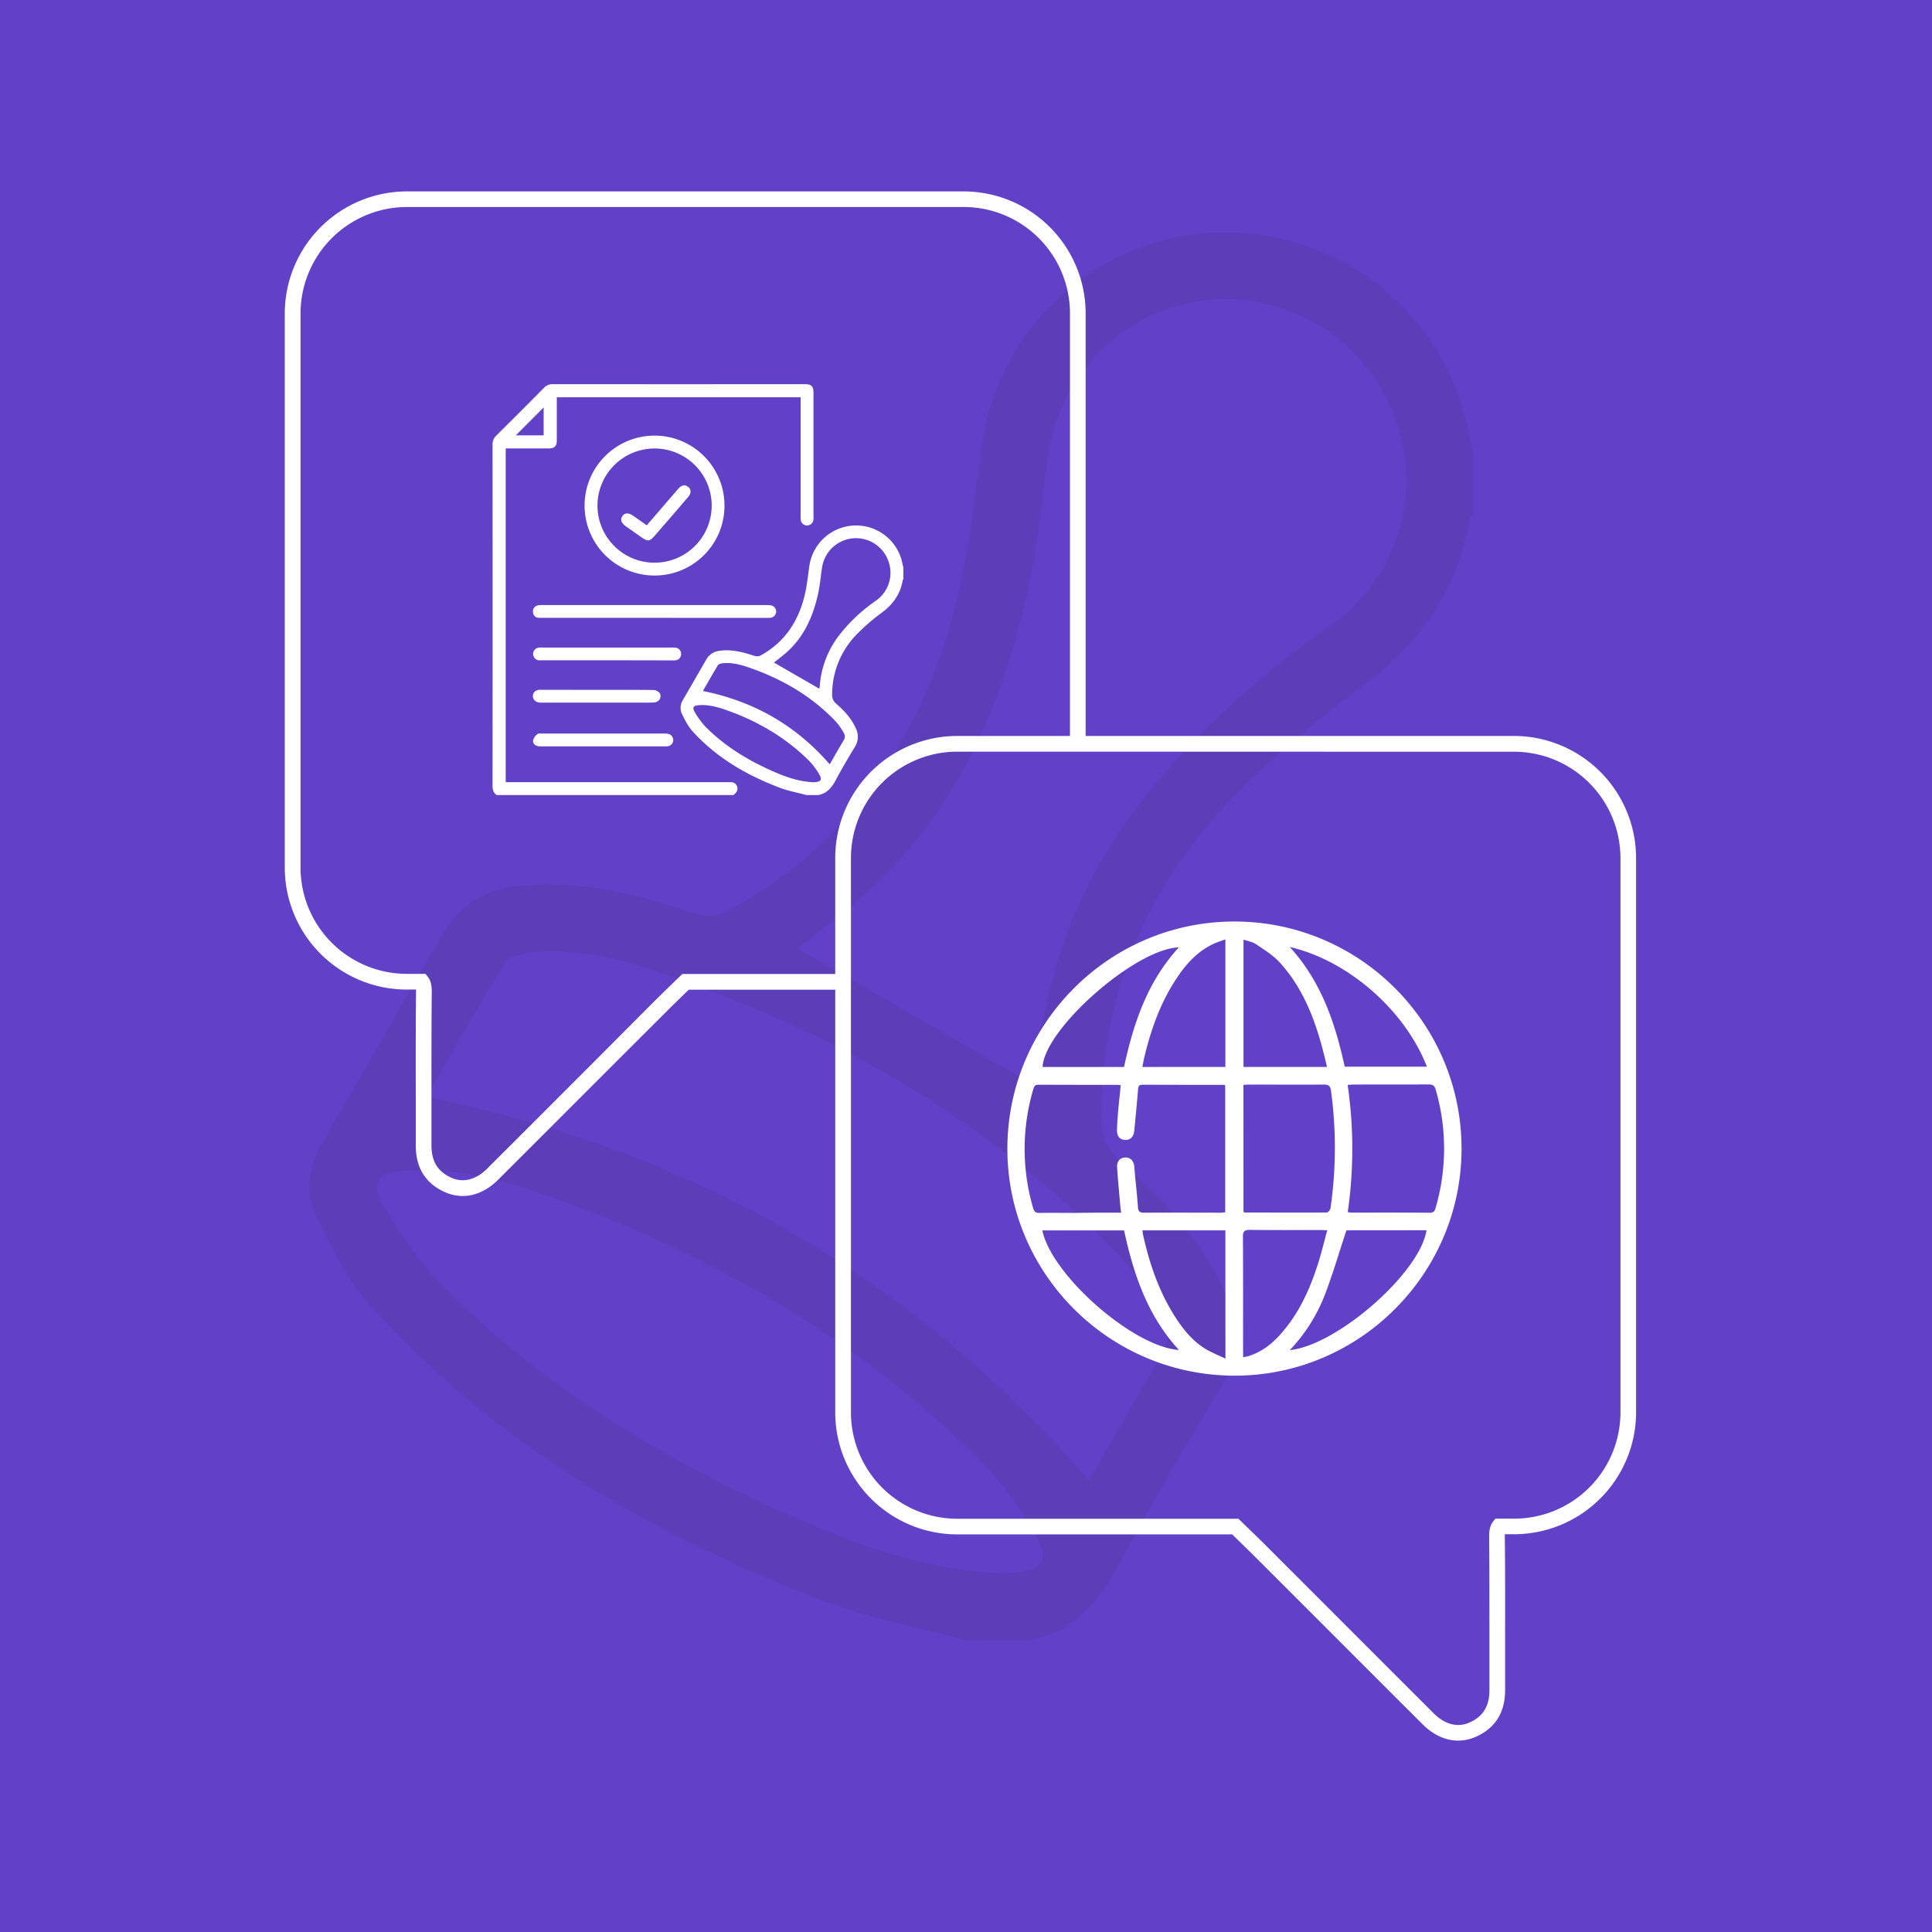 <svg id="Capa_1" data-name="Capa 1" xmlns="http://www.w3.org/2000/svg" viewBox="0 0 1080 1080"><defs><style>.cls-1{fill:#6241c9;}.cls-2{opacity:0.1;}.cls-3{fill:#1b1e21;}.cls-4{fill:#fff;}</style></defs><title>Thumbnail Orden V2-</title><rect class="cls-1" width="1080" height="1080"/><g class="cls-2"><path class="cls-3" d="M540.11,916.93c-26.21-7.08-53.23-12-78.49-21.63-96.23-36.54-183.81-87.38-253.7-164.46-13.27-14.64-22.5-33.46-31.31-51.47-6.37-13-4.06-27.41,3.48-40.43q34.32-59.19,68.44-118.51C258,504,273.07,497.09,291,495.24c33.38-3.46,65.1,4.67,96.31,15,8.09,2.68,14.28,2.14,21.73-2.05,72.35-40.78,111.38-104.88,128.38-183.94,5.4-25.08,7.84-50.8,11.57-76.24,9.82-67,66.76-117.24,133.8-118.09,68.51-.87,126.49,46.92,138.45,114.07a72,72,0,0,0,2.25,7.66v35.14c-.64.91-1.71,1.76-1.87,2.76-6.85,41.22-29.16,71.67-62.7,96.06a576.34,576.34,0,0,0-66.43,57c-49.48,49.06-75.51,108.78-77,179-.26,12.14,2.54,20.81,12.28,29.22,23.41,20.19,44.29,43,57.06,71.76,8,18.13,7.89,35.78-2.81,53.57-19.29,32-38.38,64.26-56,97.25-11.54,21.65-25.5,38.77-50.78,43.59Zm38.17-310.25c.36-2.1,1.09-5,1.33-8,4.43-54.19,22.6-103.09,55.44-146.61,30.63-40.6,68-73.74,109.35-103,37.8-26.75,51.27-74.95,34.6-117.66-16.28-41.7-58.7-68-102.83-63.74-46,4.45-82.5,38.75-89.85,85-4,25.37-6,51.18-11.46,76.21-15,68-42.31,129.6-96.95,175.85-10.88,9.21-22.32,17.77-32.07,25.48Zm-340,6.56c148.89,30,271.82,100.49,370.48,214.35,12.86-22.26,26.21-46,40.25-69.36,4.57-7.62,5.22-14.93.88-22-6.91-11.23-13.5-23.08-22.45-32.57C556.05,628,468.56,577.87,371,544.33c-24-8.25-48.69-14.41-74.46-11.82-5,.51-12.14,2.26-14.37,5.87C266.68,563.44,252.23,589.14,238.26,613.24Zm318.86,266.1c2,0,3.9.07,5.85,0,20.39-.88,24.74-7,14.36-24.22C568.75,840.9,558.77,827,547,815.34c-69.14-68.26-151.24-115.69-242.62-147.43-25.46-8.84-51.54-15.63-79-13.31-14.37,1.22-18.47,6.66-11.27,18.9,9.21,15.62,19.5,31.24,32.15,44.09C305.14,777.36,376,819.26,452.61,851.92,486,866.17,520.43,877.29,557.12,879.34Z"/></g><path class="cls-4" d="M815.1,973c-6.94,0-13.84-3.1-19.86-9.12-20.44-20.38-41.22-41.18-61.31-61.29L702.8,871.48c-4.62-4.62-9.39-9.25-14-13.75H535.06a68.24,68.24,0,0,1-68.16-68.16v-310a68.24,68.24,0,0,1,68.16-68.16H846.33a68.35,68.35,0,0,1,68.25,68.07v310a68.24,68.24,0,0,1-68.16,68.16H841.2c0,.37,0,.81,0,1.35.21,18.16.19,36.69.16,54.61,0,10.22,0,20.79,0,31.17,0,12.44-5.42,21.18-16.12,26A24.22,24.22,0,0,1,815.1,973Zm-280-552.82a59.47,59.47,0,0,0-59.41,59.4v310A59.47,59.47,0,0,0,535.06,849H692.3l1.35,1.31c5.05,4.89,10.27,9.94,15.34,15l31.13,31.15c20.09,20.11,40.87,40.9,61.3,61.28,6.33,6.33,13.5,8.14,20.18,5.1,7.49-3.38,11-9.11,11-18,0-10.38,0-21,0-31.19,0-17.89,0-36.4-.16-54.55,0-2.85.26-6,2.18-8.49l1.31-1.67h10.52a59.47,59.47,0,0,0,59.4-59.4V479.54a59.57,59.57,0,0,0-59.49-59.32Z"/><path class="cls-4" d="M690.16,515.13c70,.08,126.85,57,126.85,127S759.76,769.24,689.81,769,563,711.77,563.13,641.89,620.26,515.08,690.16,515.13ZM626.71,677.88c-.18-1.52-.35-2.57-.45-3.63-.61-7.21-1.3-14.39-1.79-21.6-.22-3.41,1.57-5.44,4.44-5.59s4.73,1.65,5.18,5c.09.86.09,1.71.17,2.57.63,6.77,1.39,13.51,1.88,20.28.18,2.43,1.06,3,3.36,3,14.25-.1,28.49,0,42.74,0,.93,0,1.84-.15,2.67-.22v-71a7,7,0,0,0-1.18-.25c-15,0-30,0-45-.07-1.86,0-2.38.73-2.53,2.45-.63,7.72-1.37,15.47-2.13,23.19-.34,3.58-2.33,5.45-5.32,5.2s-4.46-2.25-4.34-5.71.32-6.69.61-10c.42-4.91,1-9.81,1.47-14.81a9.65,9.65,0,0,0-1.39-.25c-14.89,0-29.79,0-44.67-.07-1.84,0-2.33.91-2.78,2.4a117.6,117.6,0,0,0-.09,66.69c.61,2.11,1.64,2.6,3.65,2.57,6.57-.12,13.17,0,19.76,0C609.4,677.88,617.81,677.88,626.71,677.88Zm126.68-.27c1,.1,1.57.25,2.18.25,14.57,0,29.13-.05,43.69.07,2.38,0,2.85-1.23,3.34-3a118.28,118.28,0,0,0,0-65.73c-.64-2.3-1.67-3-4-3-14,.1-28,0-42.07.08-.93,0-1.89.12-3.19.19A247.14,247.14,0,0,1,753.39,677.61Zm-58.28-.12a4.74,4.74,0,0,0,.88.32c15.2,0,30.41.07,45.61,0,.73,0,2-1.37,2.13-2.25a235,235,0,0,0,.32-65.73c-.42-3.09-1.55-3.54-4.22-3.54-13.8.1-27.61,0-41.41,0-1,0-2.11.1-3.33.18C695.11,630.24,695.11,653.8,695.11,677.49Zm46.68-81.08c-4.9-21.48-11.42-41.78-26.26-58.23-3.72-4.15-8.77-7.19-13.46-10.4-1.91-1.3-4.46-1.66-6.94-2.52v71.15ZM694.91,758.67c1.08-.2,1.72-.25,2.33-.42,7.63-2.16,13.64-6.79,18.78-12.63,10-11.27,16.09-24.64,20.62-38.78,2-6.18,3.51-12.53,5.3-19.1-1.67-.08-2.62-.15-3.58-.15-13.26,0-26.53.1-39.79-.07-3,0-3.78.88-3.75,3.8.12,21.35.07,42.68.07,64C694.91,756.41,694.91,757.44,694.91,758.67ZM685,596.41v-71.3c-2.77,1-5.22,1.79-7.5,2.92-8.58,4.24-14.69,11.15-19.86,19-9,13.56-14.3,28.62-18.05,44.33-.39,1.62-.63,3.29-1,5.1C654.19,596.41,669.46,596.41,685,596.41Zm0,91.35H638.67a14.15,14.15,0,0,0,.22,2.06c3.6,16.53,9,32.34,18.24,46.66,4.37,6.77,9.42,12.94,16.28,17.28,3.46,2.19,7.36,3.66,11.62,5.74C685,735,685,711.52,685,687.76ZM721,529.4c17.56,19.2,25.4,42.51,30.7,66.86h45.94C785,563.8,752.46,536.51,721,529.4Zm31.65,158.36c-4,12.06-7.47,24-11.84,35.5A94.12,94.12,0,0,1,721,754.72c26.62-2.7,72.89-43.37,76.42-67Zm-124.3-91.3c5.32-24.69,13.19-47.89,30.62-66.86-24.15.66-75.17,45.55-76.15,66.86Zm0,91.33h-45.7c5.22,25.13,51,65.26,76.37,66.83C641.49,735.6,633.64,712.26,628.37,687.79Z"/><path class="cls-4" d="M471.8,544.47H383.24l-1.81,0-1.27,1.23c-5.06,4.9-10.3,10-15.38,15L334,591.62c-20.2,20.21-41.08,41.12-61.62,61.6-6.33,6.33-13.49,8.14-20.19,5.09-7.48-3.38-11-9.1-11-18,0-10.39,0-21,0-31.2,0-17.89,0-36.4.17-54.6,0-2.8-.26-6-2.18-8.44l-1.32-1.67H227.36A59.48,59.48,0,0,1,168,485V175.05a59.58,59.58,0,0,1,59.49-59.34H538.72a59.47,59.47,0,0,1,59.4,59.41V418.83a27.27,27.27,0,0,1,8.76.74V175.12A68.24,68.24,0,0,0,538.72,107H227.44A68.35,68.35,0,0,0,159.19,175V485a68.25,68.25,0,0,0,68.17,68.17h5.21c0,.35,0,.78,0,1.3-.21,18.21-.19,36.74-.16,54.66,0,10.22,0,20.79,0,31.18,0,12.43,5.42,21.17,16.1,26a24.31,24.31,0,0,0,10.12,2.26c6.94,0,13.85-3.11,19.86-9.12,20.55-20.49,41.43-41.4,61.63-61.61L371,567c4.61-4.61,9.37-9.23,14-13.75h85.74A29.22,29.22,0,0,1,471.8,544.47Z"/><path class="cls-4" d="M277.62,444.43c-1.82-1.27-2.28-3-2.28-5.2q.07-95.31,0-190.62a6.65,6.65,0,0,1,2.11-5.15q13.4-13.26,26.64-26.64a6.41,6.41,0,0,1,4.94-2.07q70.41.06,140.81,0c3.79,0,4.9,1.13,4.9,5q0,34.53,0,69.07a7.91,7.91,0,0,1-.1,2,3.55,3.55,0,0,1-7-.08,11.84,11.84,0,0,1-.09-2.46V222.08H311.26v2.33c0,7.26,0,14.51,0,21.76,0,3.22-1.26,4.48-4.47,4.49-7.18,0-14.35,0-21.53,0h-2.56V437.25H405.81c.52,0,1.05,0,1.57,0,2-.13,3.84.2,4.63,2.3s-.38,3.69-2.1,4.88Zm10.73-201.07H303.9V227.77Z"/><path class="cls-4" d="M450.72,444.43c-5-1.36-10.19-2.31-15-4.15-18.43-7-35.19-16.73-48.58-31.49-2.54-2.8-4.3-6.4-6-9.85a8.06,8.06,0,0,1,.67-7.74q6.57-11.34,13.1-22.69c1.81-3.15,4.7-4.47,8.13-4.83,6.39-.66,12.47.9,18.44,2.88a4.67,4.67,0,0,0,4.16-.39c13.86-7.81,21.33-20.08,24.59-35.22,1-4.81,1.5-9.73,2.21-14.6a26.4,26.4,0,0,1,52.13-.77,13,13,0,0,0,.43,1.47v6.72c-.12.18-.33.34-.36.53-1.31,7.9-5.58,13.73-12,18.4a110,110,0,0,0-12.72,10.9,48.1,48.1,0,0,0-14.75,34.27,6.38,6.38,0,0,0,2.35,5.59c4.48,3.87,8.48,8.23,10.92,13.74a10.48,10.48,0,0,1-.54,10.26c-3.69,6.14-7.34,12.3-10.71,18.62-2.21,4.15-4.88,7.42-9.72,8.35ZM458,385a14,14,0,0,0,.25-1.53,52.77,52.77,0,0,1,10.62-28.07,92.52,92.52,0,0,1,20.94-19.72,19,19,0,0,0,6.62-22.53,19.19,19.19,0,0,0-36.89,4.07c-.78,4.85-1.14,9.8-2.2,14.59-2.86,13-8.1,24.81-18.56,33.67-2.08,1.76-4.27,3.4-6.14,4.88Zm-65.11,1.26c28.51,5.74,52.05,19.24,70.94,41,2.46-4.26,5-8.81,7.71-13.28a3.81,3.81,0,0,0,.17-4.21,37.85,37.85,0,0,0-4.3-6.23c-13.67-14.49-30.42-24.1-49.1-30.52-4.6-1.58-9.33-2.76-14.26-2.26-1,.1-2.32.43-2.75,1.12C398.36,376.74,395.6,381.66,392.92,386.28Zm61.06,51h1.12c3.9-.17,4.73-1.35,2.75-4.64A39.68,39.68,0,0,0,452,425c-13.24-13.06-29-22.15-46.46-28.23-4.87-1.69-9.87-3-15.12-2.54-2.75.23-3.53,1.27-2.15,3.62a43.15,43.15,0,0,0,6.15,8.44C405.73,417.7,419.3,425.73,434,432,440.36,434.71,447,436.84,454,437.23Z"/><path class="cls-4" d="M365.9,321.72a39.1,39.1,0,1,1,39.09-39A39,39,0,0,1,365.9,321.72Zm.1-7.17a31.92,31.92,0,1,0-32-31.88A31.9,31.9,0,0,0,366,314.55Z"/><path class="cls-4" d="M365.83,345.38H303.54c-.75,0-1.5,0-2.24,0a3.31,3.31,0,0,1-3.35-3.26,3.35,3.35,0,0,1,2.85-3.73,9.73,9.73,0,0,1,2.23-.15H428.72a9.78,9.78,0,0,1,2.65.26,3.51,3.51,0,0,1-.57,6.84,18.44,18.44,0,0,1-2.47.06Z"/><path class="cls-4" d="M339.35,369.09H303.07a12.22,12.22,0,0,1-2,0,3.56,3.56,0,0,1-.25-7,9.71,9.71,0,0,1,2.23-.1H375.6a9.74,9.74,0,0,1,2.23.09,3.4,3.4,0,0,1,2.89,3.7,3.36,3.36,0,0,1-3.08,3.32,13.76,13.76,0,0,1-2.23.06Z"/><path class="cls-4" d="M337,417.22H303.18a13.44,13.44,0,0,1-2.46-.12c-1.78-.34-3-1.66-2.7-3.3a6.44,6.44,0,0,1,2.34-3.39c.61-.51,1.86-.35,2.82-.35h67.94a9.54,9.54,0,0,1,2.88.31,3.5,3.5,0,0,1-.43,6.73,12.47,12.47,0,0,1-2.45.12Z"/><path class="cls-4" d="M333.67,385.64c10.6,0,21.21-.07,31.81.09a4.89,4.89,0,0,1,3.51,2,4,4,0,0,1-.47,3.6,4.78,4.78,0,0,1-3.31,1.37c-3.73.16-7.46.06-11.2.06H303.82c-.6,0-1.2,0-1.79,0-2.53-.1-4.22-1.64-4.13-3.76s1.66-3.4,4.17-3.41Z"/><path class="cls-4" d="M361.54,293.65l16.59-19.24c.39-.45.77-.91,1.17-1.36,1.8-2,3.79-2.28,5.47-.82s1.71,3.48-.06,5.54Q376,288,367.16,298.13c-4.38,5.06-4.55,5.07-10,1.24q-3.65-2.6-7.31-5.17c-2.63-1.87-3.27-3.83-1.88-5.75s3.39-1.94,6.08-.06Z"/></svg>